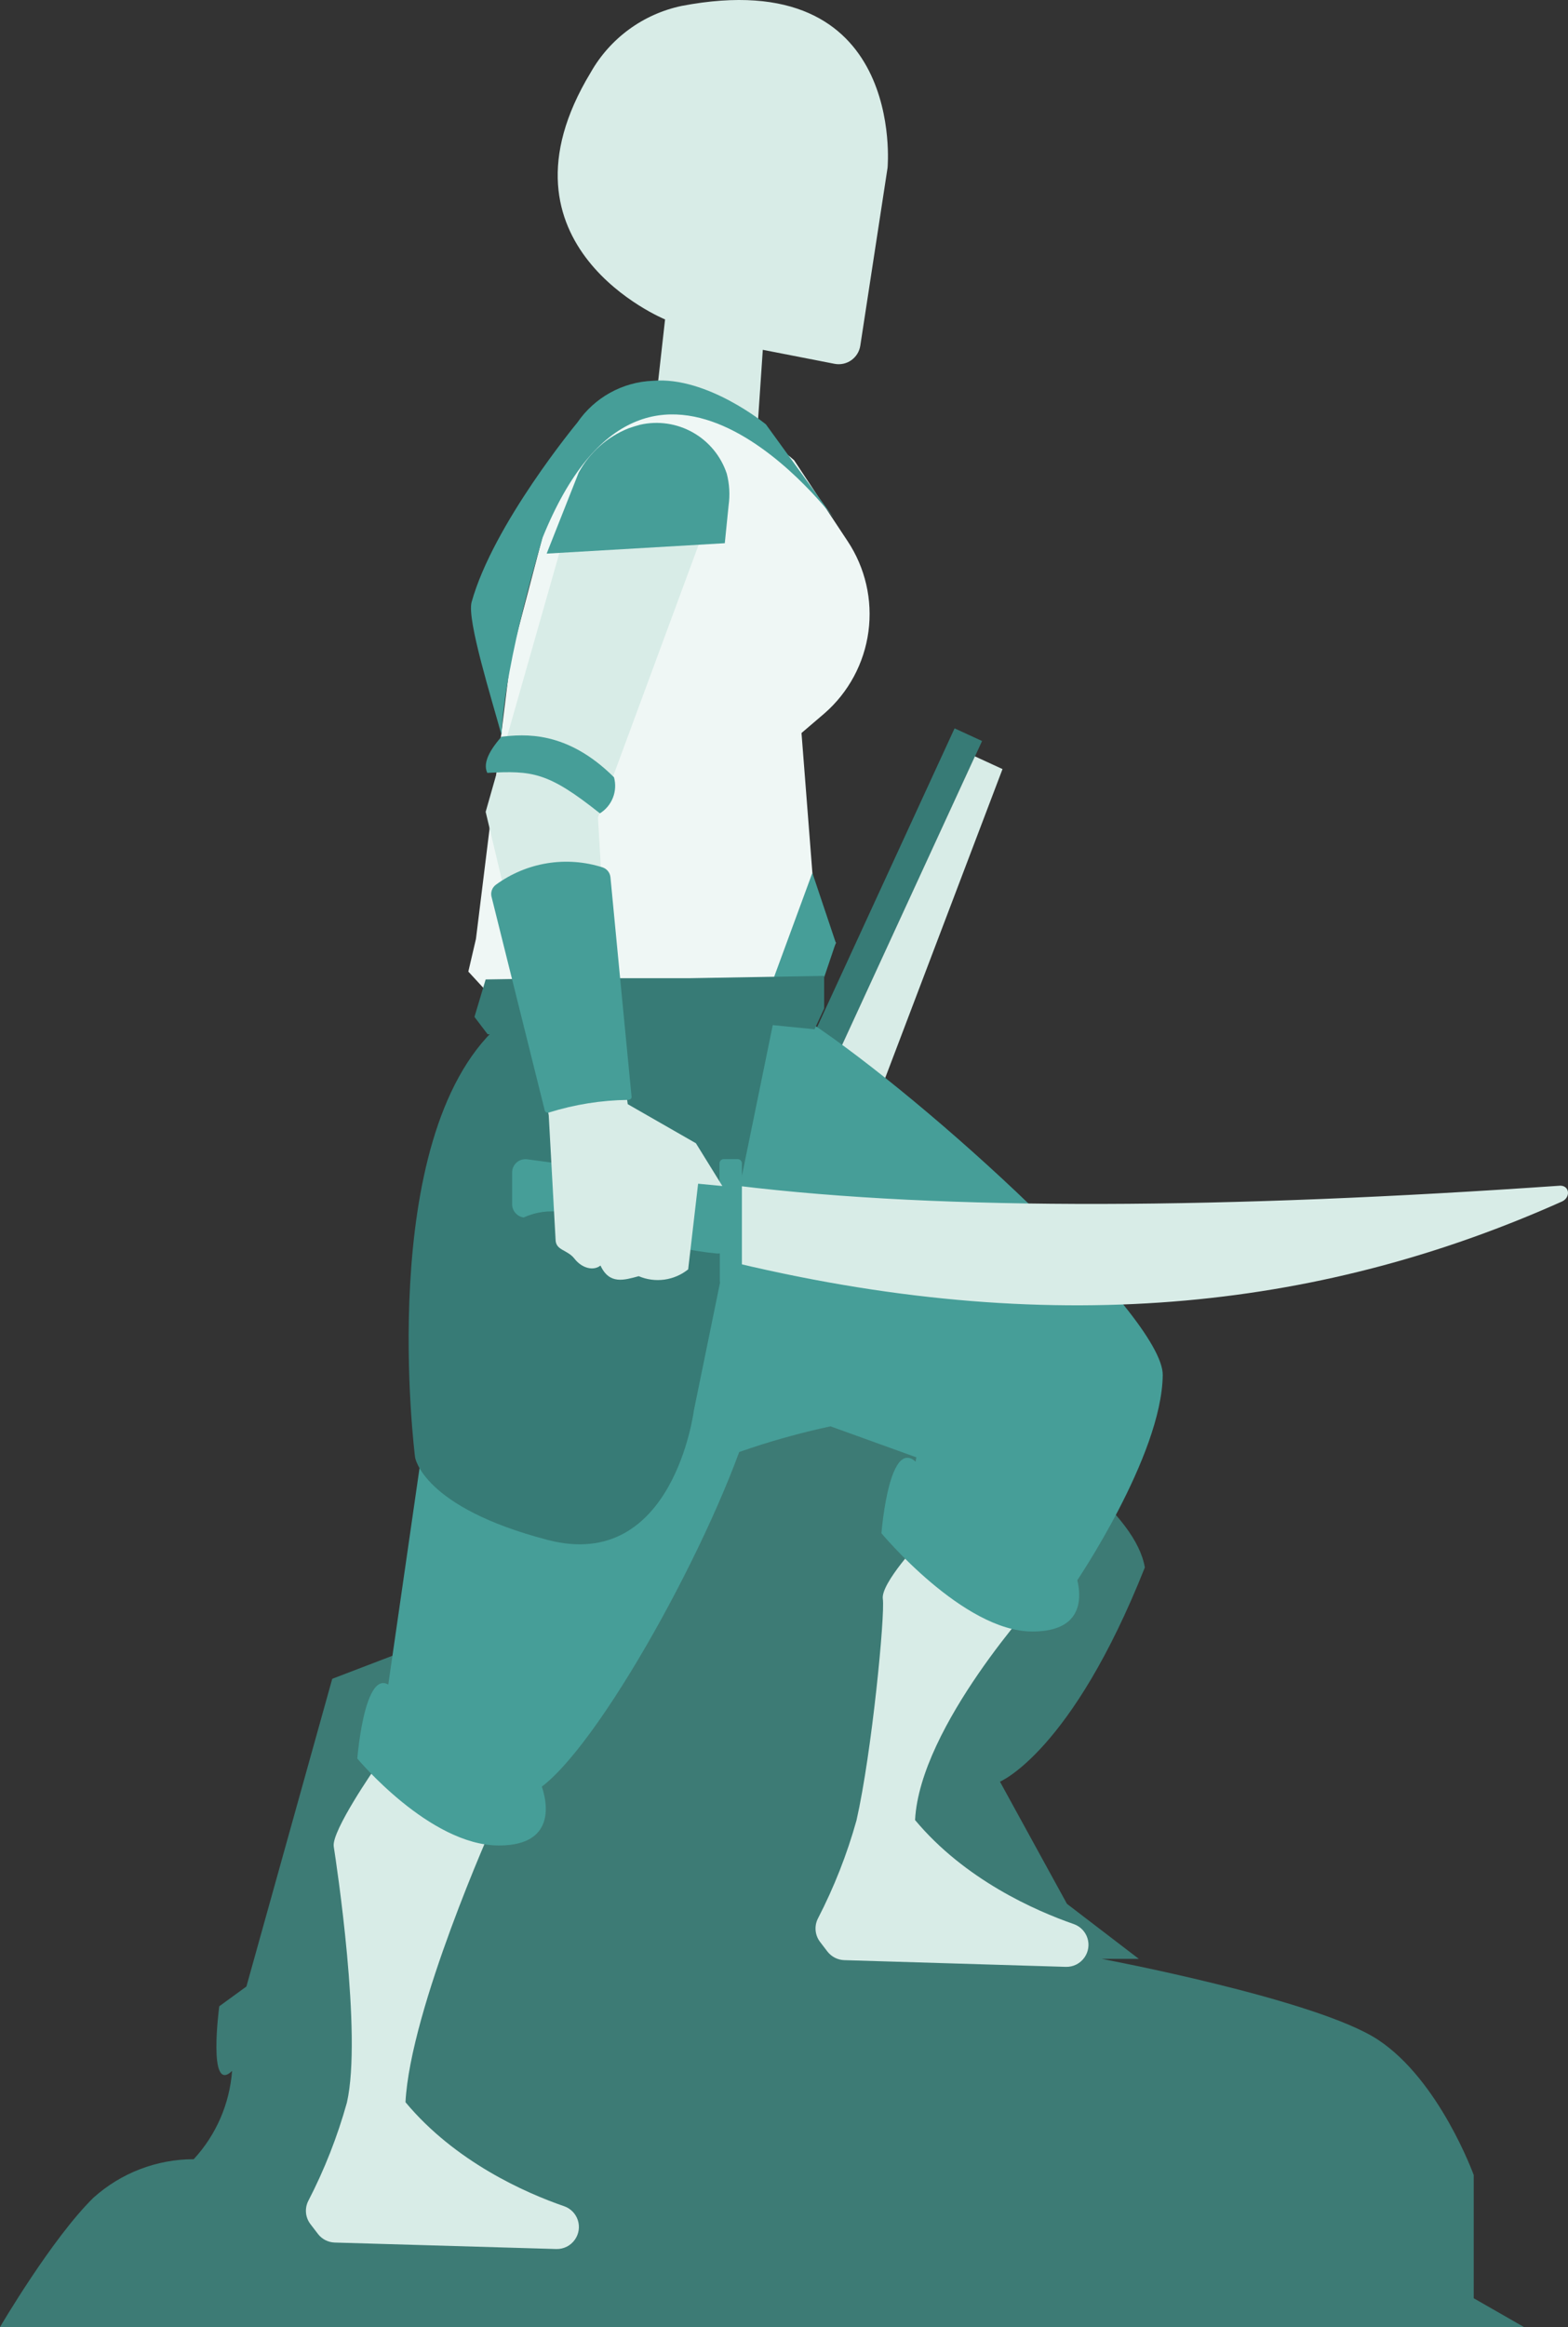 <svg width="1746" height="2590" viewBox="0 0 1746 2590" fill="none" xmlns="http://www.w3.org/2000/svg">
<rect x="0" y="0" width="1746" height="2590" fill="#333333" stroke="none"/>
<path d="M1093.55 824.661L1062.94 810.567L757.71 1473.59L788.325 1487.68L1093.55 824.661Z" fill="#377B76"/>
<path d="M853.254 1548.11L780.316 1504.75L1085.57 841.739L1116.32 855.889L853.254 1548.11Z" fill="#D8ECE7"/>
<path d="M1226.81 2179.99C1226.81 2179.99 1466.08 2224.89 1534.51 2270.04C1602.95 2315.2 1641.02 2420.55 1641.02 2420.55V2557.68L1696.98 2589.72H0C0 2589.72 57.758 2491.18 103.939 2445.89C134.619 2418.26 174.436 2402.96 215.725 2402.93C240.656 2375.94 255.71 2341.29 258.432 2304.65C230.904 2331.53 244.153 2232.74 244.153 2232.74L274.383 2210.74L369.96 1868.3L497.054 1819.67L517.765 1737.73L888.111 1462.69C888.111 1462.69 1255.24 1625.81 1274.79 1744.42C1193.24 1949.86 1113.48 1982.79 1113.48 1982.79L1188.09 2118.76L1268.1 2179.99H1226.81Z" fill="#3D7B75"/>
<path d="M548.765 2030.77C548.765 2030.77 456.919 2235.31 451.516 2339.51C506.958 2406.02 585.299 2440.49 628.263 2455.29C631.821 2456.53 635.042 2458.58 637.675 2461.28C640.307 2463.98 642.28 2467.25 643.438 2470.84C644.597 2474.43 644.91 2478.24 644.352 2481.96C643.795 2485.69 642.383 2489.24 640.226 2492.33V2492.33C637.909 2495.69 634.788 2498.42 631.149 2500.26C627.509 2502.1 623.465 2503 619.387 2502.88L372.661 2495.68C369 2495.55 365.413 2494.61 362.164 2492.92C358.914 2491.23 356.084 2488.83 353.88 2485.9L345.519 2474.97C342.775 2471.32 341.115 2466.97 340.728 2462.42C340.341 2457.87 341.244 2453.3 343.332 2449.24C361.36 2414.36 375.757 2377.72 386.297 2339.89C403.534 2264 374.334 2072.19 371.632 2054.95C368.931 2037.72 418.199 1966.96 418.199 1966.96C465.537 2029.48 505.801 2015.85 548.765 2030.77Z" fill="#D8ECE7"/>
<path d="M1156.19 1777.73C1156.19 1777.73 1024.34 1920.91 1018.94 2025.5C1074.38 2091.87 1152.72 2126.35 1195.68 2141.27C1199.24 2142.52 1202.46 2144.57 1205.09 2147.27C1207.73 2149.97 1209.7 2153.24 1210.86 2156.83C1212.02 2160.42 1212.33 2164.22 1211.77 2167.95C1211.22 2171.68 1209.8 2175.23 1207.65 2178.32V2178.32C1205.33 2181.68 1202.21 2184.4 1198.57 2186.25C1194.93 2188.09 1190.89 2188.99 1186.81 2188.87L940.082 2181.41C936.433 2181.29 932.856 2180.36 929.608 2178.69C926.361 2177.02 923.523 2174.66 921.301 2171.76L912.939 2160.83C910.223 2157.16 908.58 2152.82 908.194 2148.27C907.808 2143.73 908.693 2139.17 910.752 2135.1C928.763 2100.25 943.16 2063.66 953.717 2025.88C970.955 1949.98 985.619 1796.77 983.047 1779.41C980.474 1762.04 1025.63 1714.18 1025.63 1714.18C1072.96 1776.45 1113.23 1762.81 1156.19 1777.73Z" fill="#D8ECE7"/>
<path d="M731.301 438.065L740.563 355.477C740.563 355.477 540.79 273.79 657.721 80.7C668.373 61.873 682.909 45.529 700.364 32.754C717.819 19.978 737.793 11.064 758.959 6.603C1009.42 -41.252 988.319 186.7 988.319 186.7L957.96 384.679C957.466 387.918 956.322 391.024 954.597 393.811C952.872 396.597 950.601 399.005 947.922 400.892C945.243 402.778 942.209 404.104 939.005 404.788C935.8 405.473 932.49 405.502 929.274 404.875L849.39 389.31L843.602 474.856L731.301 438.065Z" fill="#D8ECE7"/>
<path d="M900.845 1136.97C891.068 1130.54 882.192 1130.93 873.831 1125.39C842.058 1104.81 727.313 1125.39 727.313 1125.39L649.359 1257.89L531.913 1185.34L430.805 1885.53C430.805 1885.53 490.878 2006.84 581.439 1998.74C634.952 1993.98 767.963 1765.64 823.148 1615.9C856.388 1604.26 890.33 1594.72 924.771 1587.34L1020.35 1621.82L1015.59 1649.61L1197.48 1761.78C1197.48 1761.78 1293.83 1620.28 1294.73 1530.23C1295.37 1464.23 1031.67 1223.16 900.845 1136.97Z" fill="#469E98"/>
<path d="M554.041 1142.37C416.914 1267.54 462.194 1621.82 462.194 1621.82C462.194 1621.82 470.17 1677.39 609.999 1713.8C749.827 1750.2 772.596 1569.85 772.596 1569.85L862.642 1130.28L554.041 1142.37Z" fill="#377B76"/>
<path d="M555.455 2053.8C478.273 2053.8 397.875 1957.06 397.875 1957.06C397.875 1957.06 407.651 1832.53 443.67 1886.69C479.688 1940.85 601.508 1983.43 601.508 1983.43C601.508 1983.43 632.766 2053.8 555.455 2053.8Z" fill="#469E98"/>
<path d="M1149.5 1815.68C1072.32 1815.68 981.5 1706.34 981.5 1706.34C981.5 1706.34 991.148 1581.81 1027.29 1635.97C1063.44 1690.13 1195.3 1745.32 1195.3 1745.32C1195.3 1745.32 1226.94 1815.68 1149.5 1815.68Z" fill="#469E98"/>
<path d="M892.486 815.754L908.179 1017.21L930.691 1049.24C930.691 1049.24 908.179 1098.89 895.83 1095.42C883.481 1091.95 655.279 1095.42 655.279 1095.42L542.85 1104.42L521.496 1081.27L529.986 1044.86L568.577 732.524L608.583 580.47C618.852 533.621 644.368 491.501 681.135 460.705C777.999 415.938 884.253 512.161 884.253 512.161L943.812 602.21C963.505 631.843 971.753 667.626 967.02 702.89C962.286 738.154 944.894 770.494 918.084 793.885L892.486 815.754Z" fill="#EFF7F5"/>
<path d="M929.66 578.153C929.66 578.153 723.841 301.446 603.823 599.25C605.109 597.063 562.401 732.394 558.414 817.94C547.994 779.348 519.823 690.328 525.097 670.26C549.152 583.299 642.928 470.223 642.928 470.223C652.328 456.488 664.805 445.136 679.366 437.074C693.927 429.012 710.17 424.461 726.8 423.784C787.645 418.51 852.864 472.282 852.864 472.282L929.66 578.153Z" fill="#469E98"/>
<path d="M855.824 1103.91L917.699 1087.7L930.691 1049.24L904.578 971.409L855.824 1103.91Z" fill="#469E98"/>
<path d="M907.02 1145.46L818.904 1136.71L646.016 1150.99H542.977L528.312 1131.7L540.79 1090.02L627.749 1088.6H768.993L917.697 1086.03V1122.31L907.02 1145.46Z" fill="#377B76"/>
<path d="M820.191 1405.7V1319.51C1053.41 1347.94 1366.9 1345.24 1737.37 1319.51C1747.79 1319.51 1749.08 1332.38 1739.56 1337.01C1481 1452.66 1185.78 1492.66 820.191 1405.7Z" fill="#D8ECE7"/>
<path d="M826.109 1425.26V1294.69C826.109 1294.05 825.982 1293.42 825.735 1292.83C825.488 1292.25 825.126 1291.72 824.67 1291.27C824.214 1290.83 823.674 1290.48 823.082 1290.25C822.49 1290.02 821.857 1289.91 821.221 1289.93H806.042C805.406 1289.91 804.773 1290.02 804.181 1290.25C803.589 1290.48 803.048 1290.83 802.593 1291.27C802.137 1291.72 801.775 1292.25 801.528 1292.83C801.281 1293.42 801.153 1294.05 801.154 1294.69V1318.74L587.101 1290.18C585.004 1289.89 582.868 1290.05 580.838 1290.65C578.807 1291.25 576.93 1292.28 575.332 1293.67C573.734 1295.06 572.454 1296.78 571.577 1298.71C570.7 1300.64 570.248 1302.73 570.25 1304.85V1340.22C570.278 1343.81 571.592 1347.26 573.954 1349.95C576.315 1352.64 579.567 1354.4 583.114 1354.89C640.1 1329.16 688.982 1384.09 797.166 1394.9C798.617 1395.09 800.088 1395.09 801.539 1394.9V1425.77C801.539 1427.07 802.054 1428.31 802.971 1429.23C803.888 1430.14 805.131 1430.66 806.428 1430.66H821.607C822.261 1430.61 822.9 1430.43 823.483 1430.13C824.067 1429.83 824.585 1429.42 825.005 1428.91C825.425 1428.41 825.739 1427.83 825.929 1427.2C826.119 1426.57 826.18 1425.91 826.109 1425.26Z" fill="#469E98"/>
<path d="M774.912 1272.3L699.017 1228.82L674.447 1057.47L665.828 909.663L779.286 602.597L625.822 605.041L540.793 903.489L582.857 1080.11L611.029 1241.3L618.618 1379.07C618.618 1391.94 631.482 1390.27 639.715 1400.81C647.948 1411.36 660.683 1414.71 668.658 1408.4C678.563 1429.89 695.029 1424.61 711.237 1420.24C720.244 1424.07 730.119 1425.38 739.813 1424.05C749.508 1422.71 758.659 1418.77 766.294 1412.65L777.357 1317.33L804.371 1319.9L774.912 1272.3Z" fill="#D8ECE7"/>
<path d="M699.27 1224.06C669.415 1224.43 639.773 1229.16 611.282 1238.08C610.394 1238.42 609.41 1238.39 608.543 1238.01C607.676 1237.62 606.996 1236.91 606.651 1236.03C599.962 1209.01 557.126 1037.28 547.22 997.526C546.734 995.139 546.935 992.663 547.8 990.385C548.665 988.108 550.16 986.123 552.109 984.662C568.972 972.303 588.516 964.102 609.148 960.727C629.781 957.351 650.919 958.897 670.841 965.237C673.205 965.99 675.3 967.411 676.875 969.329C678.45 971.246 679.437 973.578 679.717 976.043C683.576 1016.44 700.427 1192.03 703.257 1220.46C703.515 1222.78 701.456 1223.93 699.27 1224.06Z" fill="#469E98"/>
<path d="M608.711 616.104L644.343 526.055C656.528 503.603 676.189 486.126 699.915 476.657C704.417 475.113 708.791 473.698 712.778 472.669C732.745 468.143 753.682 471.207 771.514 481.264C789.347 491.322 802.8 507.655 809.256 527.084C812.278 538.623 812.978 550.648 811.314 562.46L807.069 604.526L608.711 616.104Z" fill="#469E98"/>
<path d="M668.014 905.162C609.87 858.852 592.761 857.565 542.593 860.138C538.477 851.262 541.692 838.912 558.415 819.874C583.371 817.172 630.838 812.412 683.708 865.026C685.768 872.514 685.354 880.468 682.525 887.701C679.697 894.933 674.607 901.058 668.014 905.162V905.162Z" fill="#469E98"/>
</svg>
